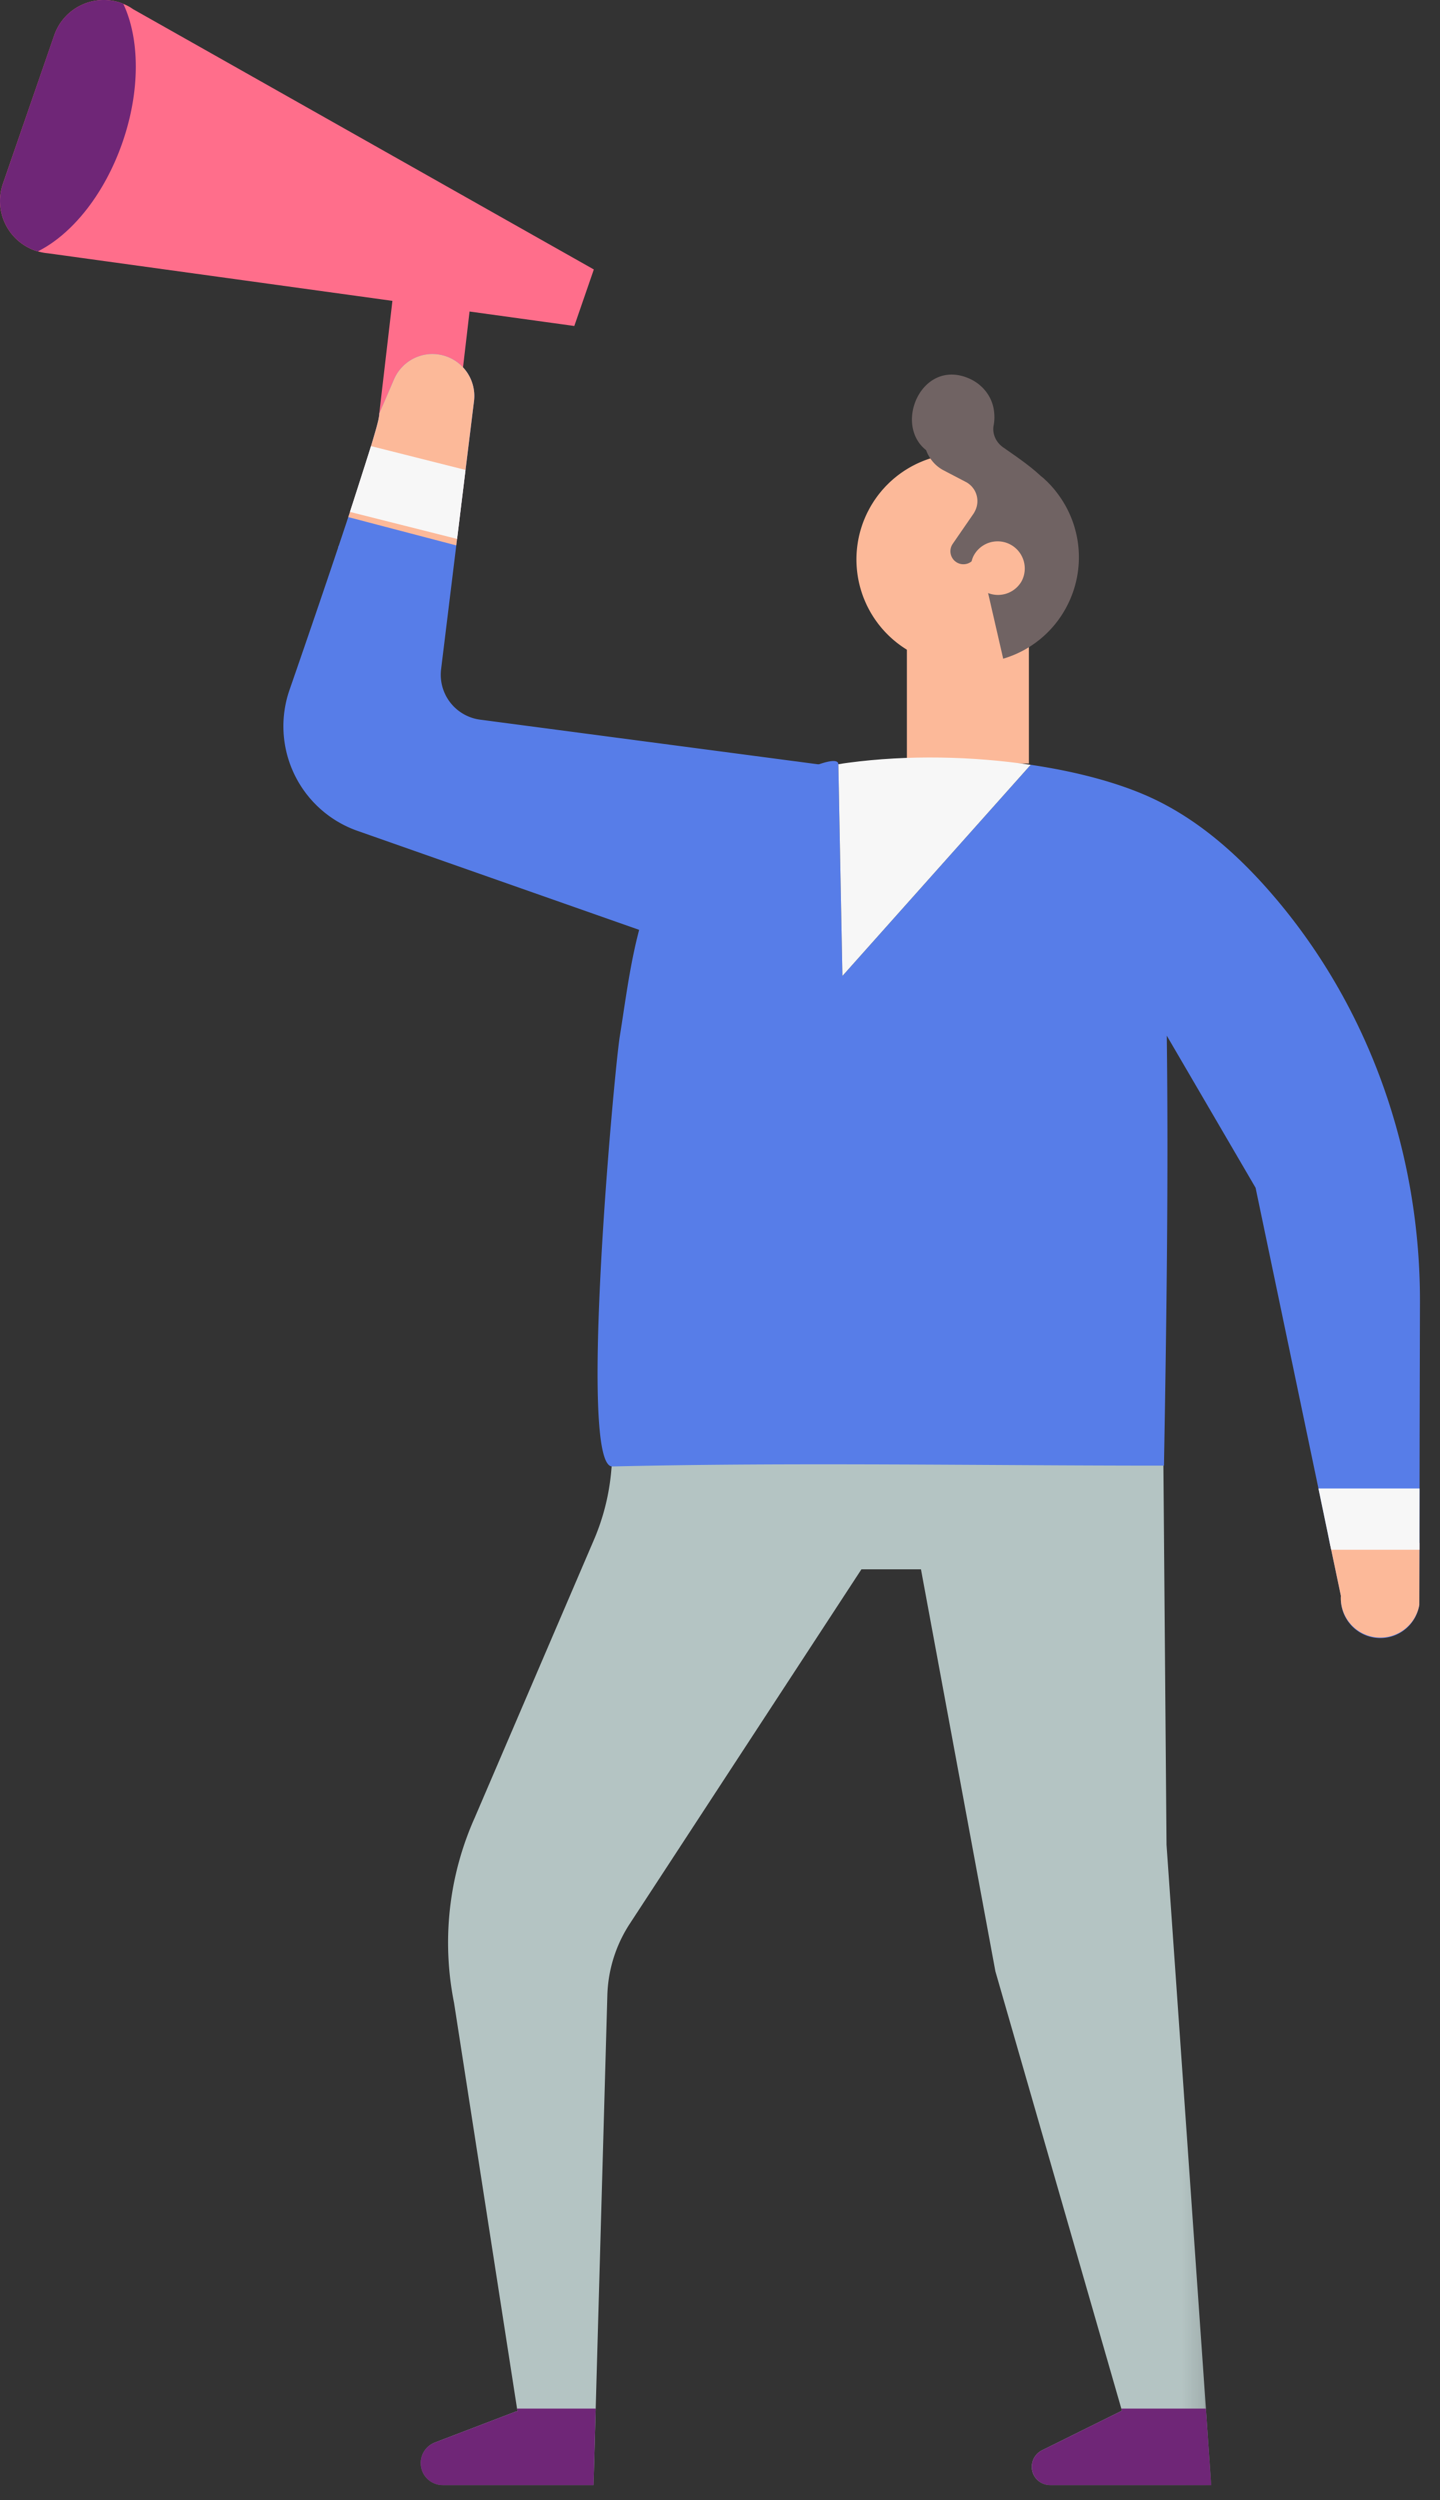<svg xmlns="http://www.w3.org/2000/svg" xmlns:xlink="http://www.w3.org/1999/xlink" width="68" height="118" viewBox="0 0 68 118"><rect x="0" y="0" width="68" height="118" fill="#333333" stroke="none"/><defs><path id="prefix__a" d="M.535.424h37.329v53.591H.535z"/></defs><g fill="none" fill-rule="evenodd"><g transform="translate(19.332 63.276)"><mask id="prefix__b" fill="#fff"><use xlink:href="#prefix__a"/></mask><path fill="#B4C4C3" d="M.535 52.976a1.04 1.04 0 001.043 1.039h7.118l.098-3.487.004-.125.55-19.504a6.507 6.507 0 011.054-3.37l10.945-16.738h2.811l3.515 18.976 5.946 20.636.028.097-.052.028-3.72 1.843a.87.87 0 00-.484.777.863.863 0 00.866.867h7.607l-.242-3.487-.008-.125-1.86-26.61-.19-23.038c-8.47.914-15.103.383-23.58-.331-.145 0-2.293 5.474-2.429 5.474l-.023.258a10.603 10.603 0 01-.816 3.241L3.089 22.508a14.439 14.439 0 00-.98 8.743l2.975 19.152.02.137-.043-.012-3.858 1.476a1.037 1.037 0 00-.668.972" mask="url(#prefix__b)"/></g><path fill="#FCB999" d="M42.825 36.035h5.762v-5.752h-5.762z"/><path fill="#577DE8" d="M60.233 42.396c-1.796-2.12-3.846-3.9-6.251-4.912-1.445-.61-3.264-1.082-5.248-1.378a.34.34 0 00-.063-.008l-8.89 9.964-.192-9.991c-.018-.958-6.728 2.864-7.448 3.718-2.055 2.44-2.39 6.143-2.876 9.144-.25 1.538-1.99 20.317-.35 20.28 8.663-.202 17.375-.039 26.05-.039.122-6.845.215-13.64.133-20.293l4.194 7.18 2.401 11.481.567 2.71.452 2.17.079.403.074.32.457 2.175a1.863 1.863 0 001.862 1.995c.914 0 1.695-.664 1.84-1.57l.007-2.6v-.777l.004-2.117.004-2.732.015-6.068c.012-6.955-2.327-13.753-6.82-19.055"/><path fill="#F7F7F7" d="M39.59 36.07c.155-.027.308-.05.464-.07 2.823-.378 5.872-.308 8.617.098l-8.89 9.964-.192-9.992z"/><path fill="#FCB999" d="M63.319 75.32a1.867 1.867 0 003.703.425l.007-2.922h-4.234l.524 2.496z"/><path fill="#F7F7F7" d="M62.259 70.252l.452 2.17.083.401.069.322h4.167v-.777l.003-2.116z"/><path fill="#FCB999" d="M41.012 24.088a4.999 4.999 0 005.167 7.261c.266-.039.53-.101.789-.189a4.965 4.965 0 002.905-2.443 4.988 4.988 0 00-.454-5.343 4.662 4.662 0 00-.623-.681l-.009-.01a5.215 5.215 0 00-1.026-.71 4.536 4.536 0 00-.29-.137 4.996 4.996 0 00-2.5-.411 4.997 4.997 0 00-3.959 2.663"/><path fill="#706363" d="M45.767 17.865c.58.253 1.024.77 1.148 1.39.058.297.055.57.007.82-.078.398.113.803.445 1.036.606.425 1.232.844 1.759 1.335l.007.006c.053.044.107.086.16.131l.008.01c.23.209.44.434.623.681a4.986 4.986 0 01.454 5.342 4.963 4.963 0 01-3.005 2.473l-1.12-4.868-.305.225-.023.028-.008-.005-.06.044a.614.614 0 01-.87-.841l1.005-1.457.049-.094a1.02 1.02 0 00-.43-1.373l-1.05-.548a1.696 1.696 0 01-.579-.494 1.717 1.717 0 01-.248-.459c-1.56-1.23-.194-4.358 2.033-3.382"/><path fill="#FCB999" d="M45.973 26.238a1.283 1.283 0 002.273 1.188 1.282 1.282 0 10-2.273-1.188"/><path fill="#6F2677" d="M48.722 116.424a.869.869 0 00.867.867h7.606l-.241-3.487-.009-.125h-3.994l.027.098-.05.027-3.721 1.843a.87.87 0 00-.485.777m-28.855-.172c0 .574.464 1.039 1.042 1.039h7.119l.097-3.487.004-.125h-3.713l.02.137-.044-.012-3.857 1.476a1.037 1.037 0 00-.668.972"/><path fill="#FF6E8B" d="M28.042 12.718l-.922 2.668-24.86-3.432a2.39 2.39 0 01-.473-.09.88.88 0 01-.124-.036 2.481 2.481 0 01-1.53-3.143L2.56 1.667A2.468 2.468 0 013.814.252 2.47 2.47 0 015.703.134c.041.015.082.029.12.048.168.068.322.152.46.25l21.759 12.286z"/><path fill="#6F2677" d="M5.788 6.708c-.85 2.46-2.387 4.349-4 5.156a1.038 1.038 0 01-.124-.036 2.48 2.48 0 01-1.53-3.143l2.424-7.018A2.478 2.478 0 013.814.252 2.465 2.465 0 015.703.134c.041.015.082.029.12.048.77 1.63.815 4.065-.035 6.526"/><path fill="#FF6E8B" d="M18.869 23.744a1.838 1.838 0 01-1.225-1.952L19 10.183l3.558 1.23-1.264 10.806a1.84 1.84 0 01-2.426 1.525"/><path fill="#F7F7F7" d="M17.356 23.239l-1.314 2.459-.071.127 4.87.785.35-1.33.029-.114.315-1.198z"/><path fill="#577DE8" d="M38.849 36.102l-2.965 9.788-18.996-6.673a5.233 5.233 0 01-3.218-6.65c.88-2.536 1.937-5.624 2.776-8.161.609-1.846 1.102-3.4 1.334-4.245.094-.348.143-.577.136-.654l.689-1.6a1.978 1.978 0 012.266-1.146 1.982 1.982 0 011.513 2.168l-.613 4.983-.944 7.694a2.139 2.139 0 001.844 2.36l16.178 2.136z"/><path fill="#FCB999" d="M22.384 18.929a1.981 1.981 0 00-2.146-2.212 1.978 1.978 0 00-1.633 1.19l-.69 1.6c.008.077-.04.306-.135.654-.232.846-.725 2.4-1.334 4.245l5.099 1.336.839-6.813z"/><path fill="#F7F7F7" d="M17.52 21.055l4.463 1.125-.397 3.256-5.061-1.275z"/></g></svg>